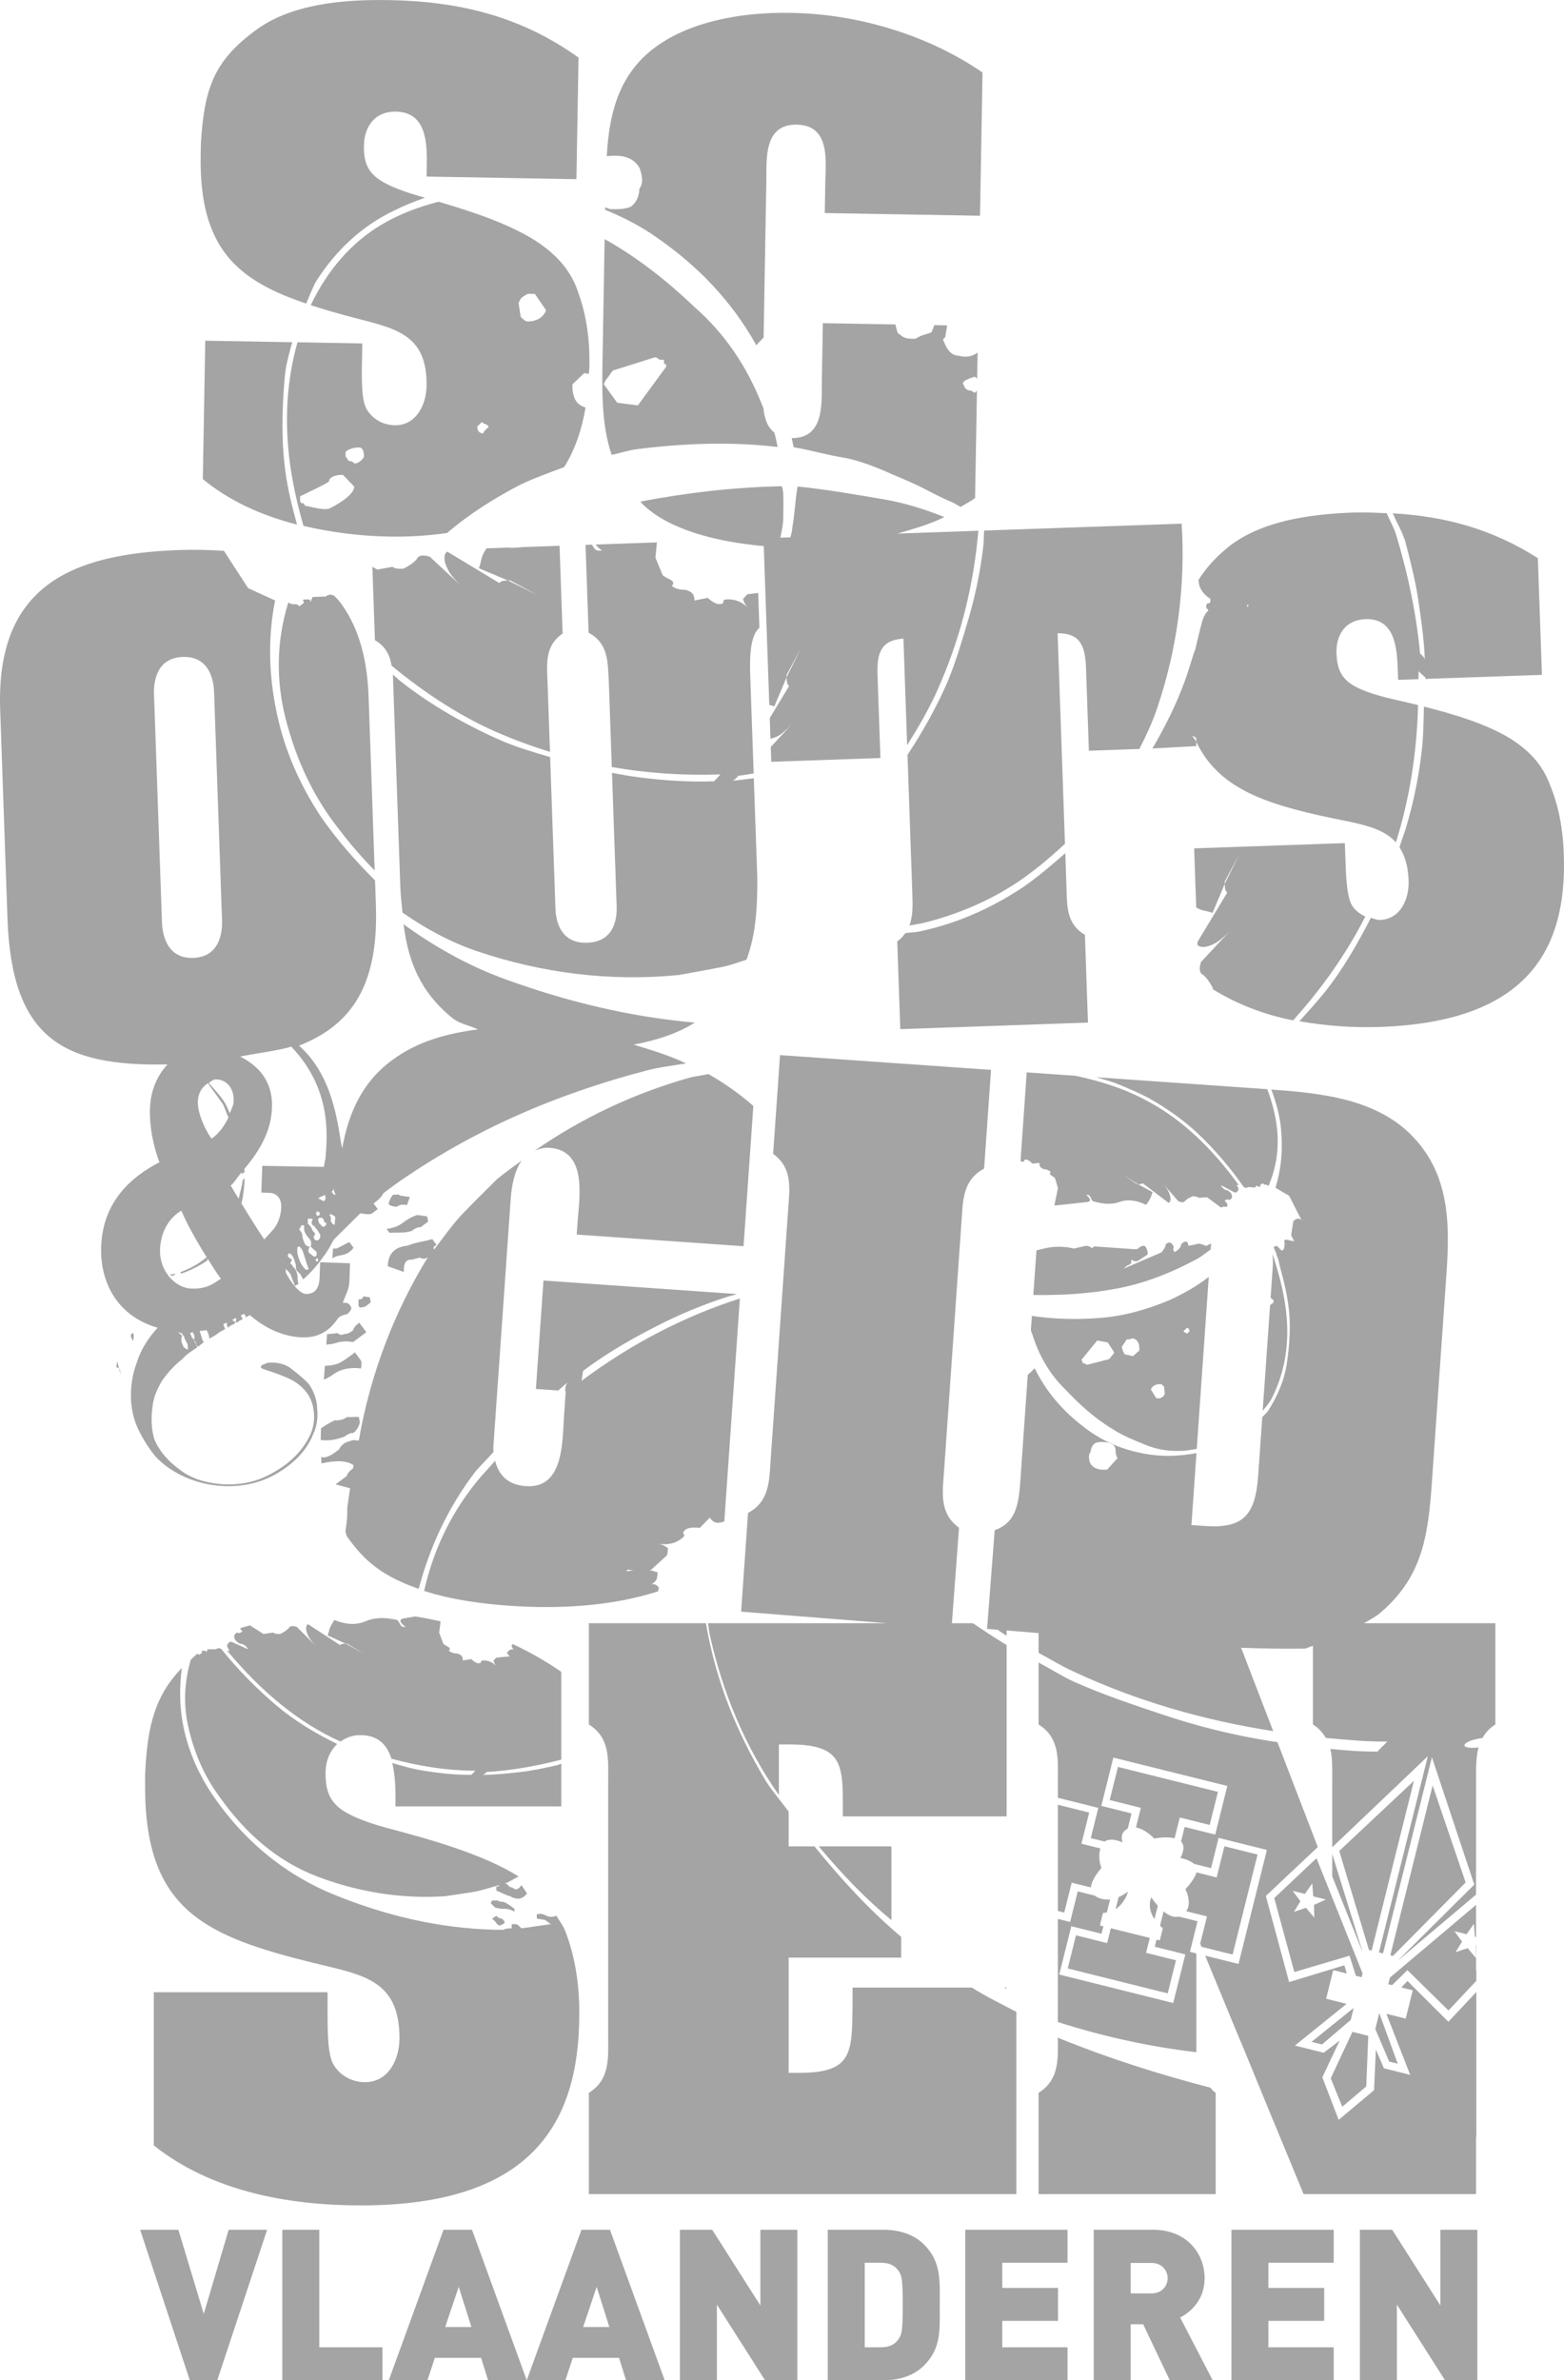 <?xml version="1.0" encoding="UTF-8"?>
<svg xmlns="http://www.w3.org/2000/svg" id="a" width="13.735cm" height="20.896cm" viewBox="0 0 389.339 592.317">
  <defs>
    <style>.b{fill:#a5a4a4;}</style>
  </defs>
  <path class="b" d="M278.186,362.93l-.316,.272-2.246,2.508c-2.082,.15-3.533-.248-4.312-1.781-.233-.904-.466-1.809,.184-2.65,.082-1.178,.733-2.019,1.343-2.273,.904-.231,1.492-.191,2.375-.129,.884,.062,1.452,.397,2.021,.732,.273,.315,.527,.926,.485,1.514-.041,.588,.213,1.199,.466,1.809Zm90.849,69.576c.717-1.25,1.676-2.414,3.217-3.377v-25.195h-32.702c1.831-1.033,3.041-1.822,3.041-1.822,.11-.088,.232-.117,.343-.209,11.193-9.123,12.574-19.582,13.524-33.156l3.627-51.877c.928-13.252,.678-25.936-10.014-35.616-9.046-8.035-22.053-9.304-33.592-10.127,1.135,3.037,2.026,6.118,2.376,9.442,.533,5.066,.184,10.072-1.344,14.994l3.409,2.014,3.121,6.136c-.548-.631-1.136-.672-2.082,.148l-.541,3.514,.78,1.533-2.04-.438c-.295-.021-.609,.252-.356,.863-.061,.883-.102,1.471-.418,1.744-.314,.274-.589-.041-1.409-.986-.295-.019-.59-.041-.904,.232,.232,.904,.78,1.535,.738,2.123,.527,.924,.486,1.514,.719,2.418,1.185,4.225,2.094,8.133,2.415,12.002,.321,3.869,.033,7.99-.55,12.092-.603,4.394-2.363,8.414-4.691,12.096-.425,.594-1.01,1.043-1.478,1.6l-1.017,14.529c-.7,10.02-3.847,13.209-13.22,12.553l-3.394-.236,1.251-17.895c-3.545,.641-7.136,.892-10.723,.469-6.162-.727-12.221-2.926-17.547-7.144-5.053-3.902-9.159-8.627-12.007-14.447-.592,.643-1.173,1.197-1.723,1.656l-1.961,28.041c-.489,4.676-1.268,8.844-6.263,10.605l-1.904,24.558,2.633,.213c.743,.51,1.481,1.035,2.235,1.496v-1.316l7.956,.643v4.926c2.894,1.541,5.734,3.318,8.679,4.639,15.803,7.373,32.376,12.139,49.727,14.836l-7.984-20.736c5.14,.189,10.579,.289,15.94,.207,0,0,.836-.295,1.932-.691v19.57c1.529,.957,2.488,2.109,3.204,3.35,5.833,.502,9.278,.906,15.319,.906l-2.491,2.49c-4.667,0-6.917-.229-11.695-.662,.576,2.439,.47,5.137,.47,7.84v16.635l23.794-22.652-12.17,48.81,1.022,.256,12.17-48.812,10.547,31.691-19.183,19.043,19.623-16.557v-28.414c0-2.844-.066-5.66,.618-8.197-5.376,.551-4.183-1.674,.973-2.35ZM234.732,84.436l.583-.563,.468-2.917-3.188-.056-.697,1.766c-1.156,.554-2.303,.533-4.042,1.649-1.718-.03-2.864-.05-3.99-1.216-.502-.008-.594-.988-.963-2.369l-18.064-.316-.254,14.529c-.092,5.217,.763,14.134-7.498,14.074,.128,.725,.373,1.609,.494,2.279,4.001,.643,7.992,1.859,11.993,2.502,4.001,.643,8.555,2.442,12.535,4.231,2.845,1.196,5.689,2.393,7.962,3.578,2.272,1.186,4.544,2.372,7.389,3.568,.466,.291,1.184,.678,1.681,.972,1.175-.76,2.538-1.379,3.595-2.221l.466-26.682c-.223,.165-.378,.364-.678,.508q-.562-.583-1.136-.593t-1.136-.593l-.553-1.156c.01-.573,1.166-1.126,2.894-1.669,.223,.004,.44,.314,.66,.457l.113-6.477c-1.148,.879-2.666,1.338-4.694,.794-1.719-.03-2.845-1.196-3.94-4.082Zm8.821,47.637l-20.096,.702c4.021-1.213,8.15-2.324,11.624-4.119-4.674-1.841-9.535-3.447-14.802-4.352-7.429-1.276-14.857-2.552-21.723-3.245-.634,3.428-.693,6.866-1.327,10.294-.014,.833-.283,1.58-.458,2.353l-2.501,.088c.303-1.567,.679-3.109,.708-4.773,.079-4.583,.13-7.449-.433-8.032-11.986,.271-23.57,1.612-35.124,3.828,.212,.216,.358,.45,.581,.664,6.241,6.098,17.694,9.294,30.126,10.415l1.381,39.533c.415,.096,.83,.177,1.248,.369l3.051-7.265-.021-.549,3.619-6.734-3.599,7.283c.037,1.1,.058,1.65,.626,2.181l-4.811,7.972,.18,5.156c.735-.232,1.425-.365,2.305-.934,1.61-1.157,2.672-2.296,3.733-3.435l-5.968,6.399,.13,3.7,27.169-.949-.723-20.701c-.196-5.606,.992-8.67,6.45-9.005l.926,26.499c3.335-5.25,6.329-10.567,8.553-16.029,5.046-11.877,8.039-24.273,9.175-37.316ZM108.074,310.926q-.352-.471,.121-.82l.471-.35-1.051-1.412c-1.763,.578-3.876,.686-6.11,1.615-3.404,.336-4.939,2.207-4.952,5.143l3.984,1.426c-.108-2.113,.484-3.285,2.126-3.043,.471-.35,1.292-.229,1.763-.578,1.171,.592,1.643,.242,2.114-.107-8.275,13.461-14.331,28.926-17.222,45.697-.821-.121-1.643-.242-2.113,.107-1.292,.229-2.234,.93-2.826,2.1-1.412,1.051-2.354,1.75-3.647,1.98-.258-.039-.515-.076-.772-.115,.029,.529,.025,1.072,.068,1.596,4.074-.91,6.504-.598,7.972,.43l-.12,.82c-.472,.35-1.414,1.049-1.534,1.871-.942,.699-1.884,1.4-2.826,2.1l3.634,.955c-.242,1.643-.484,3.285-.726,4.928,.107,2.113-.135,3.754-.376,5.396q-.121,.82,.229,1.293s-.007,.049-.029,.199c1.334,1.912,2.837,3.807,4.742,5.666,3.732,3.59,8.357,5.844,13.234,7.564,2.709-10.18,7.144-20.08,14.164-29.25,1.441-1.666,3.001-3.174,4.465-4.807-.016-.42-.062-.957-.049-1.166l4.307-61.571c.238-3.414,.894-7.173,2.772-9.809-2.095,1.557-4.246,3.03-6.242,4.723-2.947,2.921-5.894,5.841-8.371,8.415-2.477,2.57-4.601,5.613-7.198,9.004Zm-4.189-8.586c-1.763,.578-2.705,1.279-3.647,1.98-1.414,1.049-2.705,1.277-3.997,1.506l.699,.943c2.113-.107,3.756,.135,5.519-.445,.472-.35,1.413-1.051,2.234-.93,.471-.35,1.412-1.049,1.884-1.398l-.229-1.293-2.464-.363Zm-2.57-2.475l.713-1.992c-.821-.121-1.643-.242-2.463-.363-.351-.471-.821-.121-1.643-.242-.471,.35-1.062,1.522-1.184,2.342,.35,.471,1.171,.592,1.992,.713,.941-.699,1.763-.578,2.584-.457Zm-13.401,31.161c-.471,.35-1.413,1.051-2.234,.928-.471,.352-1.292,.231-1.642-.24-.993,.176-1.839,.24-2.618,.258l-.185,2.637c.736-.088,1.33-.068,2.439-.432,1.764-.58,3.405-.338,4.226-.217l3.298-2.449-1.751-2.357c-.471,.352-1.413,1.051-1.534,1.873Zm-3.556-18.561c1.291-.229,2.584-.457,3.646-1.978l-1.05-1.414-3.176,1.629-.872-.004-.172,2.461c.499-.35,1.019-.586,1.623-.693Zm-7.325,95.18c.694,1.043,1.389,1.736,2.083,2.432l-5.208-5.209c-1.041-.346-1.736-.346-2.083,.348-.694,.693-1.389,1.041-2.083,1.389-.694,0-1.389,0-1.736-.348l-2.43,.348-3.354-2.135c-.813,.26-1.678,.438-2.466,.736,.139,.23,.245,.459,.612,.703-.348,.348-1.042,.695-1.042,.348-.694,0-.694,.348-1.042,.695,0,1.041,.348,1.389,1.39,2.082,1.041,0,1.736,.695,2.083,1.389l-3.819-1.734c-.694-.348-1.041,0-1.389,.693,0,.695,.348,1.041,.694,1.389h-.694c8.68,10.416,18.054,18.055,28.123,22.568,.035,.016,.074,.021,.11,.037,1.321-.924,2.87-1.594,4.886-1.594,4.612,0,6.725,2.562,7.766,5.867,6.675,1.785,13.555,2.981,20.916,2.981l-1.042,1.041c-3.818,0-7.638-.348-11.804-1.041-3.094-.477-5.41-1.213-7.85-1.902,.626,2.641,.799,5.559,.799,8.139v2.652h41.274v-10.641c-.316,.098-.572,.272-.894,.363-3.124,.693-6.25,1.389-9.374,1.736-3.125,.346-6.25,.693-9.374,.693,.347,0,.694-.348,1.041-.693h-.347c6.201-.346,12.407-1.389,18.947-3.102v-21.84c-3.952-2.731-7.968-4.998-12.058-6.899l-.293,.244c0,.695,.347,1.041,.694,1.041-.694,0-1.041,0-1.389,.348s-.695,.695-.348,.695q.348,.693,.695,.693l-3.473,.348s-.348,.348-.694,.695c0,.346,.347,1.041,.694,1.389-1.041-1.043-2.083-1.389-3.125-1.389-.347,0-.693,0-.693,.346,0,.348-.348,.348-.695,.348s-1.041-.348-1.736-1.041l-2.082,.348c0-1.043-.348-1.391-1.39-1.736-1.042,0-1.736-.348-2.083-.695,.347-.348,.347-.693-.348-1.041,0,0-.693-.348-1.041-.695l-1.042-2.777,.373-2.795c-2.119-.441-4.228-.918-6.397-1.213l-3.003,.537c-1.041,.346-.693,1.041,.695,2.082-.695,0-1.042,0-1.389-.693,0,0-.348-.695-.695-1.043-3.125-.693-5.555-.693-7.985,.348-2.431,1.043-5.208,.695-7.638-.348-.348,.348-.694,1.043-1.042,1.736-.347,.695-.347,1.389-.694,2.084l4.514,2.082h.347l4.167,2.432-4.514-2.432c-.694,0-1.042,0-1.389,.348l-7.985-5.207c-.695,.348-.695,1.734,.347,3.471Zm-26.734,3.473c0,.348-.347,.348-.694,.693-.262-.262-.358-.246-.523-.262-.587,.486-1.059,.977-1.592,1.459-1.543,5.35-1.906,10.912-.662,16.512,1.389,6.248,3.819,12.15,7.639,17.359,6.597,9.373,14.582,16.318,24.65,20.137,10.069,3.82,20.832,5.555,31.596,4.861,2.43-.348,4.86-.695,6.943-1.041,2.084-.348,4.167-1.043,6.597-1.736q0,.348-.347,.348h-.348v1.041c1.042,.348,2.083,1.041,3.473,1.389,1.735,1.041,3.124,.693,4.165-.695l-1.389-2.082c-.694,1.041-1.389,1.389-2.083,.693-.347,0-.693-.346-1.041-.346-.348-.695-.695-.695-1.042-.695,1.188-.476,2.298-1.242,3.472-1.783-8.982-5.688-22.663-9.406-32.98-12.146-3.647-.994-9.945-2.984-12.432-5.635-2.321-2.322-2.652-5.141-2.652-7.957,0-3.002,1.057-5.524,2.907-7.242-5.625-2.715-10.932-6.02-15.255-9.678-4.861-4.166-9.375-8.68-13.542-13.889-.347-.346-1.041-.346-1.388,0h-2.083c-.348,.695-.348,1.043-.348,.695s-.348-.348-.694-.348c-.348,0-.694,0-.348,.348Zm-4.86,17.359c-.79-4.477-.737-8.953-.177-13.43-6.647,6.957-8.602,14.279-9.135,26.514v3.15c0,30.666,15.085,37.131,41.938,43.762,12.267,2.982,21.384,4.143,21.384,18.729,0,5.141-2.652,10.941-8.62,10.941-3.314,0-6.464-1.824-7.956-4.641-1.492-2.984-1.326-9.283-1.326-17.736H38.282v38.123c14.422,11.438,33.483,14.92,51.552,14.92,42.269,0,54.368-20.223,54.368-47.572v-.664c0-6.631-.993-13.428-3.314-19.561-.548-1.643-1.548-2.863-2.362-4.256l-.038-.018c-1.042,.346-1.736,.346-2.431,0-.694-.348-1.389-.695-2.43-.348v1.041l2.083,.348,1.388,1.041-7.291,1.041c-.694-.693-1.041-1.041-1.389-1.041h-1.041v1.041c-.694,0-1.39,0-2.083,.348h-2.084c-13.888-.348-27.081-3.471-39.927-8.68-12.847-5.207-23.609-14.234-31.595-26.734-3.125-5.207-5.208-10.416-6.25-16.318Zm76.731,45.135l1.041,1.043c1.042,.346,1.736,.346,2.431,.346,1.042,0,1.736,.348,2.431,.695v-.695c-1.041-.693-1.736-1.389-2.777-1.734-.348,0-1.042,0-1.389-.348h-1.389l-.348,.693Zm1.389,3.125l-1.041,.695c.347,.348,.693,.693,1.041,1.041,0,.348,.348,.348,.694,.695,.348,0,1.042-.348,1.389-.695,0-.348-.347-.693-.694-1.041-.694,0-1.041-.348-1.389-.695Zm-42.692-136.84l-.241,3.447c.85-.402,1.678-.836,2.312-1.308,1.884-1.4,4.468-1.857,6.931-1.494,.121-.822,.242-1.643-.107-2.113l-1.4-1.885c-2.355,1.75-3.768,2.801-5.061,3.029-.716,.234-1.625,.213-2.434,.324Zm2.49,13.525c-1.402,.664-2.555,1.357-3.45,2.037-.033,.965-.062,1.93-.067,2.875,2.379,.314,4.122-.227,5.847-.793,.472-.35,1.413-1.051,2.233-.93,.943-.699,1.534-1.871,1.655-2.691l-.229-1.293c-.821-.121-2.113,.107-2.935-.012-.942,.699-2.233,.928-3.055,.807Zm6.119-30.137c-.471,.35-.121,.82-.242,1.643l.35,.471,1.292-.229,1.413-1.051-.229-1.291-1.643-.242q-.12,.82-.941,.699Zm66.367,67.664l.47-.35c.821,.121,1.642,.242,1.642,.242-.82-.121-1.291,.229-2.111,.107Zm-24.939-21.125c-5.226-.363-6.981-3.629-7.64-6.326-1.621,1.871-3.289,3.578-4.884,5.572-6.666,8.338-10.681,17.436-12.802,26.83,6.89,2.209,14.322,3.199,21.295,3.688,11.902,.832,25.107,.215,36.946-3.582l.22-.912c-.699-.941-1.52-1.062-1.992-.713,.942-.701,1.413-1.051,1.535-1.871,.12-.822,.241-1.643-.231-1.291q-1.171-.594-1.641-.242l4.36-3.973s.121-.82,.241-1.641c-.35-.473-1.522-1.065-2.343-1.186,2.464,.363,4.227-.215,5.64-1.266,.472-.35,.942-.701,.593-1.172-.351-.471,.12-.82,.592-1.17,.471-.35,1.763-.58,3.404-.338l2.477-2.57c1.05,1.412,1.872,1.533,3.633,.955l3.88-55.488c-13.862,4.443-26.933,11.205-39.403,20.473l.362-2.465c5.183-3.85,10.713-7.229,17.065-10.486,6.823-3.609,13.055-6.047,18.344-7.783,.945-.311,1.95-.539,2.897-.848l-48.16-3.367-1.887,26.988,5.554,.389c.828-.668,1.565-1.457,2.419-2.092-.472,.35-.592,1.172-.714,1.992l.472-.35c-.209,.174-.395,.385-.602,.559l.306,.021-.43,6.143c-.441,6.303,.026,18.189-9.508,17.521Zm20.497,73.228v63.818c0,5.305,.498,10.607-4.807,13.924v25.195h106.417v-45.344c-3.738-1.945-7.519-3.803-11.082-6.041h-29.694v4.641c-.166,11.604,0,16.576-13.261,16.576h-2.652v-28.678h28.014v-5.162c-7.832-6.594-14.906-14.285-21.579-22.52h-6.434v-8.631c-1.819-2.547-3.865-4.801-5.578-7.482-7.475-12.457-12.459-24.916-14.949-39.035-.023-.127-.028-.254-.051-.381h-29.149v25.195c5.305,3.314,4.807,8.619,4.807,13.924Zm99.186,51.553h-.617c.211,.09,.404,.207,.617,.295v-.295Zm-28.676-16.797v-18.346h-18.099c5.649,6.748,11.589,13.008,18.099,18.346Zm-50.502-209.559c-13.696,3.888-26.638,10.002-38.299,18.095,1.076-.409,2.151-.823,3.682-.717,9.534,.667,7.418,12.374,6.987,18.515l-.215,3.07,41.533,2.904,2.441-34.907c-3.451-3.047-7.212-5.647-11.152-7.927-1.657,.357-3.326,.498-4.978,.967Zm14.804,108.241l-1.718,24.564,36.38,2.879h-44.623c.179,.959,.227,1.914,.439,2.873,3.181,14.311,8.73,27.818,17.206,39.881v-12.586h2.652c11.935,0,13.261,3.978,13.261,13.594v4.309h40.776v-42.65c-2.921-1.746-5.626-3.553-8.38-5.42h-5.236l1.765-23.771c-4.945-3.592-4.099-8.73-3.737-13.902l4.352-62.217c.361-5.173,.238-10.378,5.636-13.249l1.717-24.564-52.522-3.673-1.718,24.565c4.946,3.593,4.1,8.73,3.737,13.903l-4.35,62.219c-.362,5.17-.238,10.377-5.637,13.246Zm42.639-144.692c-1.158,.246-2.326,.219-3.485,.414-.538,.72-1.107,1.429-2.007,2.037l.763,21.85,46.719-1.632-.763-21.85c-4.7-2.714-4.43-7.33-4.591-11.93l-.292-8.379c-3.438,3.022-6.942,6-10.844,8.689-8.075,5.237-16.209,8.825-25.5,10.801Zm57.025,42.324c-5.626-3.121-11.723-5.04-18.068-6.416l-12.219-.854-1.542,22.059c.106,.017,.204,.158,.311,.166,.295,.021,.589,.042,.61-.254,.02-.294,.315-.273,.608-.252,.294,.021,.863,.356,1.41,.986l1.787-.171c-.061,.883,.213,1.198,1.074,1.555,.884,.062,1.453,.398,1.726,.713-.315,.274-.335,.568,.233,.904,0,0,.568,.335,.842,.651l.719,2.416-.897,4.375,8.346-.895c.904-.232,.651-.842-.466-1.809,.589,.043,.884,.062,1.138,.672,0,0,.253,.609,.526,.924,2.609,.775,4.669,.918,6.792,.18,2.122-.738,4.457-.279,6.456,.748,.315-.274,.65-.842,.986-1.41,.336-.568,.377-1.158,.713-1.726l-3.704-2.033-.295-.021-3.389-2.307,3.684,2.329c.589,.041,.884,.061,1.197-.213l6.464,4.891c.609-.254,.691-1.432-.089-2.965-.527-.924-1.075-1.555-1.623-2.184l4.108,4.726c.862,.355,1.45,.396,1.786-.172,.63-.547,1.239-.801,1.85-1.055,.588,.043,1.178,.084,1.45,.398l2.082-.15,3.095,2.287c.274,.314,.567,.336,.883,.062,.294,.019,.589,.041,.884,.06,.315-.273,.356-.861-.486-1.514,.315-.273,.924-.525,.903-.232,.589,.041,.609-.252,.925-.525,.061-.885-.212-1.199-1.055-1.85-.883-.062-1.43-.691-1.684-1.301l3.136,1.697c.568,.336,.883,.062,1.218-.506,.042-.588-.231-.904-.505-1.219l.588,.041c-6.742-9.347-14.237-16.379-22.509-20.803Zm6.554,37.439c-.275-.314-.548-.631-.212-1.197,0,0-.254-.611-.527-.926-.568-.336-.863-.355-1.493,.191-.061,.883-.691,1.432-1.026,2l-9.457,4.07c.316-.273,.631-.547,.945-.82,.295,.021,.609-.254,.925-.527l.061-.883q.295,.021,.568,.336c.295,.019,.589,.041,.883,.06l2.478-1.601c.315-.274,.083-1.178-.443-2.102-.569-.336-.884-.062-1.493,.191-.021,.295-.63,.549-1.219,.508l-10.009-.701c-.316,.273-.631,.549-.905,.232-.273-.315-.862-.355-1.156-.377l-3.007,.678c-1.745-.418-3.512-.541-5.299-.371-1.334,.129-2.683,.49-4.03,.822l-.777,11.104c6.685,.1,13.203-.254,19.752-1.412,7.484-1.252,14.481-4.018,21.247-7.686,1.04-.594,2.106-1.531,3.153-2.223l.104-1.504c-.428,.195-.809,.453-1.265,.611-.863-.355-1.726-.713-2.335-.459-.609,.254-1.198,.211-2.102,.445,.021-.295,.041-.59-.233-.904-.567-.336-.884-.062-1.513,.486-.062,.881-.691,1.43-1.616,1.957Zm3.646,19.781l-.315,.273-.314,.274q-.274-.315-.569-.336l-.273-.314c.63-.549,.945-.822,.65-.842,.59,.041,.862,.355,.821,.945Zm-6.116,15.547l-.336,.568s-.314,.274-.924,.527l-.883-.062-1.328-2.164c.356-.861,1.28-1.389,2.458-1.307,.295,.021,.568,.336,.842,.65l.171,1.787Zm-6.346-10.799l-1.574,1.369-2.04-.438c-.273-.315-.527-.926-.76-1.828l1.322-1.979c-.021,.295,.588,.041,1.492-.191,1.157,.377,1.684,1.301,1.56,3.066Zm-6.244,.451l-.335,.568c-.315,.273-.651,.842-.965,1.117l-5.424,1.395q-.294-.019-.567-.334l-.589-.043,.02-.295q.021-.293-.274-.314l.021-.295,3.883-4.758,2.63,.48,1.601,2.478Zm20.549,24.018l2.995-42.826c-.016,.012-.027,.025-.043,.039-3.129,2.443-6.512,4.279-9.873,5.818-5.485,2.279-11.223,3.949-17.467,4.399-5.771,.418-11.244,.27-16.657-.533l-.252,3.59c.122,.498,.411,.988,.6,1.721,1.711,5.149,4.366,9.477,7.967,12.982,3.581,3.801,7.476,7.328,12.021,10.012,2.547,1.658,5.429,2.746,8.017,3.814,2.588,1.07,5.512,1.57,8.476,1.48,1.446,.012,2.818-.291,4.216-.496Zm17.466-89.525l-42.458-2.97c1.79,.566,3.841,1.085,5.269,1.675,2.589,1.068,5.177,2.137,7.743,3.499,4.841,2.706,9.345,5.979,12.946,9.485,3.875,3.821,7.434,7.917,10.658,12.579,.273,.314,.863,.355,1.178,.082,.589,.041,1.178,.082,1.767,.125,.335-.57,.355-.863,.335-.57-.021,.295,.274,.316,.568,.336,.294,.021,.589,.041,.315-.273,.021-.294,.315-.274,.631-.547q.274,.314,.568,.335c.294,.021,.588,.041,.862,.356,2.116-4.881,2.781-10.16,1.975-15.542-.442-2.948-1.228-5.799-2.265-8.562-.03-.002-.062-.006-.092-.008Zm1.4,41.01c.015,.992,.154,1.783,.073,2.941l-.559,7.99c.079,.023,.1,.008,.181,.031q-.021,.293,.274,.314c.295,.019,.274,.315,.253,.609l-.021,.293c-.319,.135-.532,.351-.814,.564l-1.84,26.307c.727-.979,1.55-1.832,2.165-2.941,3.081-5.996,4.439-12.707,3.796-20.443-.458-5.264-1.756-10.348-3.509-15.666Zm18.004-102.243l-37.519,1.31,.513,14.692c.277,.132,.434,.268,.721,.399,1.119,.512,2.219,.473,3.338,.985l3.05-7.264-.019-.55,3.618-6.733-3.6,7.283c.038,1.1,.058,1.649,.627,2.18l-7.434,12.319,.025,.758c.813,.753,2.664,.685,5.081-.883,1.611-1.157,2.673-2.295,3.734-3.433l-7.961,8.537c-.492,1.669-.453,2.768,.665,3.28,1.139,1.061,1.726,2.142,2.315,3.222,.003,.102-.045,.154-.042,.254,6.149,3.802,12.894,6.361,20.002,7.752,7.496-8.312,13.45-16.935,17.979-25.832-1.407-.653-2.643-1.603-3.408-2.934-1.383-2.542-1.43-8.01-1.687-15.341Zm-36.961,276.306l-1.61-.402,1.897-7.609-4.643-1.158c-1.295,.34-2.646-.342-3.807-1.303l-.893,3.586c.216,.213,.441,.426,.695,.641l-.75,3.006-.805-.201-.444,1.779,7.609,1.898-3.016,12.096-28.368-7.084,2.997-12.021,7.525,1.875,.459-1.844-.857-.213s.716-3.131,.781-3.135c.33-.012,.64-.051,.936-.103l.812-3.258c-1.23,.143-2.579-.049-3.875-.953l-4.175-1.041-1.897,7.609-3.053-.76v25.664c11.255,3.603,22.774,6.139,34.478,7.512v-24.58Zm-2.517-10.504l5.156,1.285-1.691,6.781,.324,.785,7.747,1.932,6.205-24.889-8.244-2.055-1.933,7.75-5.031-1.256c-.498,1.893-2.757,4.186-2.757,4.186,0,0,1.762,3.231,.224,5.481Zm-19.061-27.666l7.75,1.932-1.216,4.879c2.338,.395,4.575,2.785,4.575,2.785,0,0,2.751-.646,5.045-.074l1.292-5.182,7.443,1.857,2.054-8.236-24.888-6.207-2.056,8.246Zm9.975,34.307l-9.694-2.416-.923,3.703-7.751-1.934-2.055,8.246,24.888,6.205,2.054-8.236-7.443-1.855,.925-3.713Zm-8.505-7.184c2.387-1.531,3.095-4.354,3.095-4.354,0,0-.951,.793-2.354,1.381l-.74,2.973Zm8.89-2.908s-1.233,2.383,.78,5.422l.832-3.34c-.976-1.09-1.612-2.082-1.612-2.082Zm-23.26,3.389l1.584,.395,1.855-7.443,4.773,1.191c.184-2.178,2.631-4.838,2.631-4.838,0,0-.998-2.308-.263-4.869l-4.717-1.176,1.933-7.75-7.797-1.945v26.436Zm0-28.164l10.062,2.508-1.875,7.525,3.438,.856c1.634-1.168,4.475,.215,4.475,.215,0,0-.939-2.34,1.295-3.447l.939-3.768-7.524-1.875,2.997-12.024,28.373,7.064-3.016,12.096-7.609-1.897-.9,3.609c1.456,1.395-.167,4.1-.167,4.1,0,0,2.222,.404,3.4,1.476l4.243,1.059,1.876-7.523,12.021,2.996-7.064,28.373-8.306-2.07,8.887,21.518c.009,.002,.019,0,.027,0l8.241,20.049h.011l7.342,17.775h42.931v-14.23l.068,.006v-36.076l-6.953,7.42-10.185-10.146-1.549,1.605,2.863,.715-1.754,7.033-4.812-1.199,5.923,15.195-6.548-1.633-1.989-4.66-.458,10.119-8.81,7.367-4.064-10.578,4.328-9.154-3.981,3.039-7.162-1.787,12.851-10.379-5.093-1.27,1.774-7.121,3.359,.838-.585-2.047-13.757,4.178-5.797-21.424,12.938-12.176-10.056-26.119c-.325-.053-.618-.068-.945-.121-10.797-1.662-19.933-4.154-27.407-6.645-7.476-2.492-14.95-4.984-22.425-8.307-3.012-1.416-5.759-3.178-8.679-4.736v15.432c5.304,3.316,4.807,8.619,4.807,13.924v4.322Zm103.998,36.688l.07,3.17-2.062-2.443-3.015,1.014,1.626-2.637-1.907-2.596,3.027,.756,1.831-2.623,.236,3.228,.292,.072v-7.979l-21.446,18.109-.406,1.627,.955,.238,3.812-3.74,10.219,10.047,6.934-7.389v-2.676l-.068,.014v-6.238l-.099,.045Zm-10.709-39.754l-10.533,42.246,.66,.164,18.091-18.273-8.218-24.137Zm-27.552,64.447l7.16-6.09,.751-3.012-10.503,8.455,2.592,.646Zm11.533-2.152l-3.945-.982-5.404,11.557,2.873,7.074,5.968-5.051,.509-12.598Zm-15.508-31.85l-3.015,1.016,1.626-2.639-1.907-2.594,3.026,.754,1.832-2.621,.236,3.228,3.154,.785-2.961,1.346,.069,3.168-2.062-2.443Zm-2.899,15.986l13.739-4.072,1.578,4.994,1.426,.355,.24-.965-11.469-28.641-10.514,9.912,4.999,18.416Zm17.03-4.855l-7.601-24.541v5.58l7.601,18.961Zm12.74-42.738l-18.588,17.453,7.394,24.629,.66,.166,10.534-42.248Zm-6.164,69.871l2.132,.531-4.601-12.604-.986,3.957,3.455,8.115Zm.757,41.857h-8.046v37.441h9.203v-18.826l11.989,18.826h8.047v-37.441h-9.203v18.826l-11.99-18.826Zm-14.566,0h-25.453v37.441h25.453v-8.203h-16.25v-6.574h13.883v-8.203h-13.883v-6.258h16.25v-8.203Zm-73.468-8.885h44.092v-25.195c-.608-.381-.906-.867-1.371-1.299-12.605-3.281-25.077-7.213-37.364-12.193-.191-.078-.358-.197-.55-.273,.009,5.25,.444,10.482-4.807,13.766v25.195Zm28.138,17.141c2.524,0,3.997,1.84,3.997,3.785,0,1.947-1.473,3.787-3.997,3.787h-5.206v-7.572h5.206Zm.421-8.256h-14.83v37.441h9.203v-13.935h3.103l6.626,13.935h10.676l-8.099-15.617c2.944-1.473,6.1-4.682,6.1-9.783,0-6.152-4.47-12.041-12.778-12.041Zm-21.35,0h-25.453v37.441h25.453v-8.203h-16.25v-6.574h13.883v-8.203h-13.883v-6.258h16.25v-8.203Zm-46.435,8.203c2.314,0,3.576,.842,4.418,2.103,.736,1.053,.999,2.104,.999,8.414,0,6.363-.263,7.361-.999,8.414-.842,1.262-2.104,2.103-4.418,2.103h-4.049v-21.035h4.049Zm.631-8.203h-13.883v37.441h13.883c3.892,0,7.521-1.103,10.098-3.68,4.364-4.365,3.892-9.152,3.892-15.041s.473-10.676-3.892-15.041c-2.577-2.576-6.206-3.68-10.098-3.68Zm-42.647,0h-8.046v37.441h9.202v-18.826l11.99,18.826h8.047v-37.441h-9.204v18.826l-11.989-18.826Zm-32.131,24.189l3.365-9.992,3.155,9.992h-6.521Zm-.421-24.189l-13.62,37.441h9.624l1.84-5.574h11.517l1.735,5.574h9.624l-13.62-37.441h-7.1Zm-33.918,24.189l3.365-9.992,3.155,9.992h-6.521Zm-.421-24.189l-13.62,37.441h9.623l1.841-5.574h11.517l1.735,5.574h9.623l-13.62-37.441h-7.099Zm-30.921,0h-9.203v37.441h24.927v-8.203h-15.724v-29.238Zm-35.076,0h-9.519l12.358,37.441h6.837l12.41-37.441h-9.571l-6.205,20.93-6.311-20.93Zm-11.531-223.039c-.231,.182-.463,.545-.231,.91,.231,.363,.231,.727,.463,.908,.232-.727,.232-1.455,0-2l-.232,.182Zm-3.009,9.096q0-.182-.232-.363l.463,1.637-.231-1.274Zm-.695-2.184l-.23,1.455c.23,0,.463,.184,.693,.365l-.463-1.82Zm13.89-21.646h-.694c0,.18,.232,.361,.463,.361s.232,0,.463-.182h.232v-.363q-.232,0-.463,.184Zm5.049-78.738c-7.906,.276-7.781-8.508-7.811-9.37l-1.947-55.776c-.03-.863-.763-9.472,7.144-9.748,7.906-.276,7.776,8.364,7.807,9.226l1.947,55.776c.03,.863,.768,9.616-7.139,9.893Zm-2.975,62.898c1.46,3.438,3.823,7.635,6.305,11.578-1.825,1.572-4.051,2.83-6.526,3.715,0,0,0,.182,.231,.363,2.084-.727,4.398-1.818,6.481-3.273v-.525c1.133,1.783,2.258,3.666,3.378,5.096-.306,.176-.624,.367-.793,.498-1.555,1.068-3.327,2.055-6.479,1.943-4.397-.152-8.078-4.684-7.904-9.646,.134-3.832,1.733-7.615,5.309-9.748Zm.241,31.119l-1.064-.836c.341,.024,.535,.188,.887,.201,.013,0,.029-.006,.042-.006,.169,.285,.299,.588,.598,.824,0,.545,.464,1.09,.695,1.637,.232,.363,.232,.908,.232,1.637l-.463-.182-.695-.547c0-.18-.231-.727-.463-1.274,0-.727,0-1.272,.232-1.455Zm7.271-49.034c-1.722-2.431-3.5-6.444-3.402-9.264,.071-2.054,1.018-3.598,2.507-4.527l3.578,4.975c.681,1.146,.993,2.382,1.531,3.562-1,2.077-2.376,4.007-4.214,5.254Zm4.556-6.315c-.381-.833-.707-1.667-1.179-2.501-1.121-1.873-2.656-3.41-4.066-5.069,.604-.325,.999-.895,1.882-.864,2.706,.095,4.436,2.3,4.325,5.458-.035,1.002-.593,1.978-.962,2.976Zm.23,17.997c1.163-1.063,1.725-2.217,2.699-3.302,.002,.156,.06,.294,.06,.451l.694-.546c0-.236-.075-.493-.082-.728,3.956-4.663,6.702-9.515,6.902-15.272,.229-6.533-3.275-10.331-7.917-12.726,2.594-.561,10.408-1.612,12.697-2.47,10.102,10.583,9.002,22.101,8.539,27.74-.141,.768-.279,1.468-.42,2.197l-15.324-.262-.232,6.653,2.03,.07c1.804,.065,3.001,1.348,2.922,3.603-.051,1.466-.471,3.821-2.117,5.683l-2.112,2.297c-1.739-2.576-3.768-5.832-5.686-8.985,.102-.477,.271-.955,.338-1.434,.232-1.637,.463-3.273,.463-4.91,0,.182-.231,.364-.463,.545v-.182c-.112,1.591-.682,3.249-1.013,4.861-.666-1.107-1.41-2.305-1.978-3.283Zm14.08,16.245c.008-.019,.013-.037,.021-.057-.007,.012,.007,.051,0,.062l-.021-.006Zm2.336-.904l.694-.182c.232,.182,.694,.729,.927,1.455,.231,.727,.463,1.455,.694,2.184,.232,.727,.463,1.455,.694,2l-.694,.184c-.927-.91-1.39-1.82-1.621-2.365-.463-1.275-.694-2.365-.463-3.275h-.231Zm3.01,1.274c-.232-.545,0-.91,.231-1.455-.694,0-1.157-.363-1.389-1.092-.231-.545-.464-1.273-.464-1.818,0-.478-.425-.887-.759-1.312,.196-.324,.366-.713,.559-1.053h.664c0,.908,0,1.455,.232,1.818,.231,.547,.694,1.092,1.157,1.637,.464,.547,.464,1.273,.231,1.82l1.389,1.273c.232,.547,.232,1.092-.463,1.274-.231-.182-.693-.365-.693-.545-.464-.182-.464-.365-.695-.547Zm1.62,1.82l.464-.365,.232,.182c0,.365,0,.547-.232,.729l-.464-.545Zm.464-4.731q-.232-.182-.464-.182c-.232,0-.232-.184-.232-.363-.231-.184-.231-.547,0-.729,.232-.182,.232-.547,0-.729-.231-.182-.463-.545-.693-1.092-.233-.545-.695-.908-.927-1.09v-1.273h1.157c0,.182,0,.545-.23,.727,0,.182,0,.547,.23,.729,0,.182,.232,.363,.463,.363,.232,.363,.463,.727,.695,.91,.232,.363,.462,.727,.694,1.09,.23,.729,0,1.274-.694,1.639Zm.694-6.914q-.232,.183,0,.363c0,.184-.232,.184-.463,.365h-.232l-.232-.365v-.545l.464-.182,.463,.363Zm-.387-3.599c.467-.465,1.088-.56,1.641-.863,.127,.572,.329,1.164-.328,1.551l-1.312-.688Zm1.081,7.056c-.232-.182-.464-.545-.927-.91,0-.182,0-.363-.231-.727,0,0,0-.363,.231-.547,.694-.182,.927,0,1.158,.365,0,.545,.231,.727,.693,.908,0,.365-.231,.729-.693,.91h-.232Zm2.083-2c0-.365-.231-.729-.463-1.094,.232,0,.694,0,.926,.184,.192,.15,.385,.303,.577,.453l-.138,1.969c-.245-.107-.537-.103-.671-.422-.232-.363-.463-.727-.232-1.09Zm1.157-6.005h-.463c-.242-.285-.396-.523-.606-.762,.143-.01,.223-.199,.369-.195l.188-.59c.002,.08,.049,.195,.049,.274,0,.545,.231,.91,.463,1.273Zm-27.834-160.2c-3.554-.241-7.246-.335-11.171-.197C17.401,137.823-1.021,146.095,.044,176.57l1.812,51.895c1.041,29.805,13.631,36.984,39.845,36.403-2.497,2.707-4.206,6.351-4.366,10.944-.157,4.51,.805,9.285,2.354,13.404-6.899,3.598-14.111,9.668-14.509,21.057-.295,8.477,3.752,17.186,14.062,20.125-2.458,2.684-4.299,5.691-5.203,8.713-1.158,3.094-1.621,6.369-1.39,9.824,.231,2.365,.695,4.549,1.853,6.914,1.157,2.365,2.546,4.549,4.167,6.549,1.851,2,3.935,3.457,6.481,4.731,2.547,1.273,5.556,2.184,8.797,2.547,5.324,.545,10.417-.363,14.815-2.912,4.397-2.547,7.639-5.82,9.259-10.006,.927-2,1.158-4.184,.927-6.184,0-2.002-.695-4.184-2.084-6.186-1.157-1.274-2.778-2.547-4.399-3.82-1.62-1.274-3.703-1.639-5.787-1.457-.463,.184-.926,.365-1.389,.547-.463,.363-.463,.729,0,.91,1.389,.545,2.777,.91,4.166,1.455,1.39,.547,2.778,1.092,3.936,1.818,2.778,1.82,4.168,4.002,4.63,6.732,.463,2.728,0,5.275-1.389,7.641-1.853,3.273-4.63,6.002-8.565,8.186-3.935,2.365-8.333,3.275-13.194,2.912-3.936-.365-7.407-1.457-10.185-3.641-3.009-2.182-5.092-4.729-6.25-7.457-.694-2.365-.926-5.094-.463-8.188,.232-2.365,1.157-4.365,2.314-6.367,1.39-2,3.01-3.82,5.094-5.457,.926-1.092,2.314-2.002,3.703-2.91,0-.184,0-.363-.231-.545v-.365c-.232-.182-.463-.363-.463-.547v-.363c-.231-.182-.463-.545-.694-.727,0-.365-.232-.729-.463-.91l.694-.363,.463,.908v1.092c0,.182,.231,.547,.463,.729v.182c0,.182,.231,.547,.463,.727l1.389-1.09s0-.184-.232-.365l-.694-2.182c-.068-.107-.011-.17-.068-.27,.587-.078,1.105-.08,1.712-.205,.434,.703,.672,1.408,.672,2.111,.693-.363,1.389-.729,1.852-1.092,.694-.545,1.389-.91,2.083-1.274-.154-.484-.308-.834-.462-1.211,.285-.113,.551-.291,.835-.418,.123,.434,0,.676,.321,1.266,.464-.363,.927-.729,1.621-.91q0-.182,.231-.363v-.184l-.463-.182c-.117-.09-.175-.229-.234-.367,.286-.15,.571-.26,.853-.426,.035,.353,.155,.732-.155,.975l.463,.184c.232-.184,.463-.365,.694-.547,.231,0,.463-.182,.694-.363-.231-.182-.231-.547-.463-.729,0-.025-.058-.07-.066-.103,.292-.199,.624-.238,.909-.455l.083,.195,.231,.363v.365l1.081-.566c3.95,3.381,8.371,5.363,12.996,5.525,4.248,.148,7.048-1.809,9.001-4.848,.466-.346,.93-.691,2.207-.918,0,0,.942-.699,1.062-1.521-.459-1.399-1.257-1.336-2.136-1.312,.565-1.805,1.563-3.104,1.645-5.441l.152-4.396-7.441-.26-.134,3.834c-.087,2.481-1.048,4.141-3.416,4.059-1.579-.057-3.739-2.842-4.901-5.139-.176-.395-.064-.723-.159-1.096,.586,.508,1.187,1.088,1.385,1.709,.232,.91,.694,1.639,.926,2.549,.232-.182,.694-.365,.927-.547-.233-.545-.233-1.092-.233-1.637,0-.547-.231-1.273-.462-1.818-.232-.184-.232-.547-.694-.729,0-.363-.464-.729-.695-.91l.463-.908c-.232-.184-.694-.365-.926-.729-.232,0-.232-.365,.231-.91,.694,.365,.927,.91,1.157,1.455,.231,.547,.231,.91,.464,1.273,0,.547,0,1.092,.231,1.639l.926,.91,.695,1.271c1.851-1.637,3.473-3.455,4.861-5.457,1.196-1.477,1.948-2.955,2.733-4.432l6.618-6.559c1.642,.242,2.463,.363,2.934,.012,0,0,.472-.35,1.414-1.049l-.35-.472-.701-.941c.942-.701,1.885-1.402,2.475-2.572,.942-.699,1.885-1.4,2.827-2.1,19.19-13.53,40.24-22.591,62.918-28.477,3.166-.822,6.393-1.164,9.595-1.7-4.175-1.985-8.627-3.327-13.065-4.675,5.337-1.014,10.571-2.577,15.224-5.476-16.199-1.445-31.938-5.231-47.431-10.891-9.023-3.296-17.332-7.982-25.081-13.593,1.176,9.005,3.916,16.61,12.15,23.336,1.884,1.532,4.281,1.806,6.388,2.834-7.615,.974-15.017,2.946-21.263,7.571-7.726,5.611-10.984,13.452-12.546,22.03-.989-4.061-1.576-17.511-10.746-25.56,13.028-5.086,19.839-14.96,19.142-34.941l-.217-6.18c-4.885-4.881-9.53-10.119-13.648-16.092-5.236-8.076-8.824-16.209-10.801-25.5-1.976-9.291-2.303-18.64-.429-28.065l-6.715-3.069-6.021-9.285Zm80.567,32.814c-.16-4.6-.753-9.185,3.747-12.221l-.763-21.85-9.322,.325c-1.179,.141-2.302,.263-3.496,.122l-5.394,.189c-.297,.538-.598,.968-.891,1.61-.512,1.119-.474,2.219-.985,3.338l7.265,3.05,.55-.019,6.733,3.619-7.283-3.6c-1.101,.039-1.649,.058-2.18,.626l-12.937-7.807c-1.081,.588-1.004,2.788,.742,5.48,1.157,1.611,2.296,2.672,3.433,3.734l-8.537-7.96c-1.669-.492-2.768-.454-3.28,.665-1.062,1.138-2.143,1.726-3.223,2.315-1.101,.038-2.199,.077-2.768-.455l-3.831,.685-1.191-.701,.638,18.266c2.753,1.59,3.731,3.862,4.159,6.37,9.05,7.433,18.395,13.396,28.119,17.353,3.709,1.576,7.485,2.887,11.296,4.082l-.602-17.215Zm-60.664-20.16c.018,.55-.531,.568-1.062,1.139q-.569-.531-1.119-.512c-.551,.019-1.101,.038-1.67-.492-2.972,9.464-3.177,19.381-.631,29.203,2.545,9.822,6.721,19.036,13.058,27.073,2.863,3.78,5.885,7.259,9.047,10.483l-1.51-43.252c-.372-10.668-3.048-18.318-7.391-23.894-.344-.392-.722-.719-1.063-1.117-.568-.53-1.668-.492-2.199,.077-1.1,.039-2.199,.077-3.299,.115-.512,1.119-.492,1.669-.512,1.119-.019-.55-.569-.531-1.119-.512-.551,.019-1.1,.038-.53,.569Zm-4.598-32.392c-1.017-7.468-.877-15.49-.163-23.502,.252-3,1.093-5.83,1.854-8.681l-21.643-.378-.602,34.45c6.844,5.624,14.938,9.129,23.45,11.316-1.251-4.468-2.306-8.86-2.897-13.205ZM143.492,44.584l.528-30.256C129.666,4.038,114.299,.324,96.924,.021c-11.982-.209-24.44,1.072-33.091,7.363-10.623,7.755-12.99,14.606-13.83,28.376l-.05,2.846c-.404,23.14,9.078,31.158,26.248,36.922,.86-1.875,1.539-3.827,2.552-5.631,4.713-7.369,11.127-13.562,19.218-17.432,2.547-1.284,5.164-2.34,7.813-3.26-.573-.163-1.217-.358-1.77-.515-3.278-.956-8.94-2.854-11.144-5.289-2.061-2.133-2.316-4.685-2.271-7.231,.083-4.793,2.845-8.491,7.938-8.401,7.788,.136,7.8,8.077,7.701,13.769l-.043,2.396,37.297,.651Zm-7.552,32.617c-.604,1.709-2.342,2.825-4.634,2.785-.573-.009-1.136-.593-1.699-1.176l-.513-3.448,.593-1.136s.583-.564,1.739-1.116l1.72,.03,2.794,4.061Zm-14.262,28.981c-1.166,1.126-1.748,1.69-1.175,1.699-1.147-.02-1.71-.603-1.69-1.749l.584-.563,.582-.563q.564,.584,1.137,.593l.562,.583Zm-31.081,7.482c-.593,1.136-1.749,1.689-2.321,1.679q-.564-.583-1.136-.593c-.573-.01-.564-.583-1.126-1.165l.019-1.146c.583-.563,1.739-1.116,3.458-1.086,.573,.011,1.136,.593,1.105,2.312Zm-5.236,4.494l2.814,2.916c-.04,2.292-4.907,4.853-6.063,5.405-1.156,.553-3.438-.06-6.293-.682q.01-.574-.562-.584c-.573-.01-.564-.583-.554-1.156l.011-.573c1.155-.553,6.597-3.104,7.18-3.667,.019-1.146,1.749-1.689,3.468-1.659Zm61.359-26.77l.01-.6c.104-5.991-.686-12.147-2.688-17.726-1.703-5.423-5.082-9.229-9.671-12.455-6.646-4.6-16.539-7.868-25.2-10.414-4.982,1.304-9.776,3.087-14.126,5.661-7.528,4.454-13.378,11.229-17.539,19.754-.05,.11-.076,.229-.125,.339,3.052,.985,6.266,1.933,9.776,2.865,11.037,2.89,19.257,4.082,19.026,17.263-.081,4.643-2.568,9.844-7.961,9.75-2.996-.053-5.814-1.75-7.116-4.32-1.302-2.72-1.053-8.409-.919-16.048l-16.136-.281c-2.632,9.335-3.334,19.403-1.83,30.462,.723,5.158,1.891,10.188,3.322,15.224,6.99,1.642,14.201,2.534,21.296,2.658,5.381,.094,10.102-.271,14.458-.888,5.715-4.894,11.931-8.729,18.152-11.982,3.553-1.7,7.284-3.024,10.987-4.408,2.712-4.334,4.401-9.344,5.331-14.84-2.224-.635-3.332-2.35-3.273-5.743l2.915-2.815,1.181,.19c.021-.561,.119-1.075,.129-1.644Zm3.165,45.637c-1.101,.038-1.65,.058-2.239-1.022,0,0-.141-.241-.281-.469l-1.603,.056,.763,21.851c4.988,2.704,4.717,7.319,5.021,11.914l.752,21.523c8.709,1.52,17.699,2.155,27.061,1.828l-1.592,1.708c-6.049,.211-12.116-.127-18.755-.997-2.402-.285-4.503-.707-6.664-1.102l1.162,33.248c.085,2.444-.27,8.789-7.314,9.035-7.044,.246-7.84-6.059-7.925-8.503l-1.316-37.688c-3.758-1.134-7.513-2.216-11.283-3.737-9.502-4.072-18.493-9.265-25.854-15.063-.694-.555-1.327-1.187-2.014-1.75,.068,1.105,.083,2.239,.122,3.372l1.742,49.882c.119,2.099,.334,4.014,.522,5.977,5.711,3.95,11.772,7.301,18.487,9.583,16.158,5.492,33.301,7.646,50.31,5.951,3.829-.685,7.66-1.369,10.94-2.034,1.875-.38,3.949-1.14,5.918-1.78,2.302-6.264,2.761-13.019,2.66-20.798l-.851-24.348c-1.831,.187-3.656,.536-5.491,.6,.55-.019,1.081-.588,1.611-1.158l-.55,.019c1.459-.132,2.93-.461,4.389-.641l-.851-24.355c-.16-4.6-.05-9.854,2.281-11.927l-.302-8.65-2.694,.327s-.53,.569-1.06,1.138c.018,.55,.606,1.63,1.176,2.161-1.707-1.592-3.376-2.084-5.026-2.026-.55,.018-1.1,.037-1.08,.588,.019,.55-.531,.568-1.081,.588-.55,.019-1.669-.492-2.807-1.554l-3.281,.665c-.057-1.65-.626-2.181-2.295-2.673-1.649,.057-2.768-.454-3.338-.985,.531-.569,.512-1.119-.607-1.63,0,0-1.119-.512-1.688-1.042l-1.804-4.342,.371-3.795-15.226,.532c.345,.459,.717,.922,1.58,1.524Zm15.959-46.339l-.011,.573-7.046,9.62-5.146-.663-3.358-4.644,.593-1.136c.583-.563,1.176-1.699,1.759-2.262l10.374-3.258q.572,.01,1.136,.593s.572,.01,1.145,.02l-.01,.573q-.009,.573,.564,.583Zm7.126-14.204c-6.794-6.494-14.188-12.365-22.455-16.987l-.486,27.907c-.158,9.054-.453,17.844,2.224,25.775,2.138-.424,4.138-1.134,6.345-1.41,12.063-1.509,23.533-1.882,34.973-.536-.248-1.362-.505-2.567-.819-3.611-1.806-1.389-2.479-3.651-2.713-6.128-.098-.228-.22-.397-.299-.645-3.841-9.811-9.431-17.933-16.768-24.365Zm70.99-22.8l.622-35.648c-12.732-8.763-28.825-13.838-44.093-14.704-15.117-.863-29.401,2.034-38.215,9.072-8.475,6.75-10.669,16.344-11.224,26.452,3.808-.411,6.582,.202,8.194,2.999,.542,1.728,1.086,3.458-.09,5.157-.04,2.292-1.216,3.991-2.373,4.543-1.729,.543-2.874,.523-4.593,.494-.662-.012-1.015-.322-1.536-.468l-.011,.618c4.418,1.819,8.76,3.996,12.886,6.926,10.194,7.056,18.639,15.801,24.752,26.797,.618-.746,1.205-1.291,1.812-1.936l.679-38.871c.092-5.243-.801-14.248,7.588-14.101,8.388,.146,7.183,9.115,7.091,14.358l-.134,7.639,38.645,.674Zm44.065,122.645c5.031-14.8,7.103-30.426,6.14-46.019l-49.181,1.718c-.137,1.359-.026,2.564-.211,3.968-.851,7.188-2.288,13.294-3.766,18.301-1.476,5.007-2.954,10.014-4.981,15.04-2.841,6.629-6.359,12.771-10.116,18.522l1.192,34.173c.102,2.91,.234,5.767-.716,8.276,1.346-.245,2.692-.414,4.034-.762,9.822-2.545,19.036-6.721,27.074-13.059,2.728-2.066,5.174-4.282,7.616-6.501l-1.83-52.401c5.467-.047,6.866,2.927,7.062,8.533l.723,20.7,12.566-.439c1.661-3.231,3.199-6.534,4.394-10.049Zm22.712-25.43l-.032,.034h-.348c.098-.194,.177-.387,.36-.584l.019,.55Zm44.098,18.049l29.009-1.013-1.015-29.038c-11.423-7.315-23.304-10.449-36.116-11.158,1.008,2.333,2.29,4.431,3.099,6.929,1.272,4.91,2.546,9.82,3.268,14.751,.723,4.93,1.445,9.859,1.618,14.809-.02-.55-.589-1.081-1.158-1.611l.021,.55c-.895-9.879-2.892-19.72-6.006-30.073-.589-1.958-1.61-3.551-2.35-5.386-2.727-.109-5.433-.263-8.254-.164-11.5,.401-23.381,2.255-31.359,8.723-3.341,2.718-5.521,5.354-7.271,8.085,.06,.09,.011,.296,.088,.368,.058,1.649,1.214,3.261,2.902,4.303,.019,.55,.038,1.1-.511,1.119-.55,.019-.531,.57-.512,1.12l.552,.616c-.582,.55-1.183,1.351-1.596,2.853-.655,2.378-1.173,4.767-1.842,7.468l-.006-.337c-.82,2.538-1.531,5.092-2.453,7.616-2.148,5.88-4.933,11.431-8.069,16.785l10.925-.601-.018-1.077c-.277-.575-.727-.935-.973-1.55l.957,.585,.016,.966c5.559,11.558,16.94,15.461,33.765,18.997,6.894,1.424,12.604,2.278,15.946,6.034,3.431-10.891,5.205-22.26,5.516-34.158-2.366-.58-4.688-1.119-6.812-1.605-3.192-.751-8.715-2.286-10.952-4.51-2.082-1.943-2.456-4.376-2.541-6.82-.161-4.6,2.302-8.284,7.189-8.455,7.475-.261,7.885,7.353,8.076,12.815l.079,2.3,5.065-.177c-.015-.666,.055-1.302,.031-1.972l1.707,1.593c.004,.103-.021,.216-.017,.319Zm34.456,43.702l-.021-.575c-.201-5.75-1.27-11.614-3.468-16.862-1.905-5.115-5.338-8.593-9.899-11.457-5.749-3.549-13.864-6.015-21.434-7.922-.128,3.783-.079,7.461-.614,11.549-.85,7.187-2.288,13.293-3.765,18.3-.509,1.722-1.183,3.449-1.713,5.171,1.308,2,2.151,4.605,2.28,8.326,.156,4.456-1.968,9.568-7.144,9.748-.794,.027-1.502-.328-2.255-.528-3.356,6.576-7.036,12.872-11.215,18.174-2.081,2.608-4.347,5.07-6.572,7.564,6.646,1.159,13.447,1.647,20.108,1.414,36.657-1.281,46.539-19.185,45.711-42.904Z"></path>
</svg>

